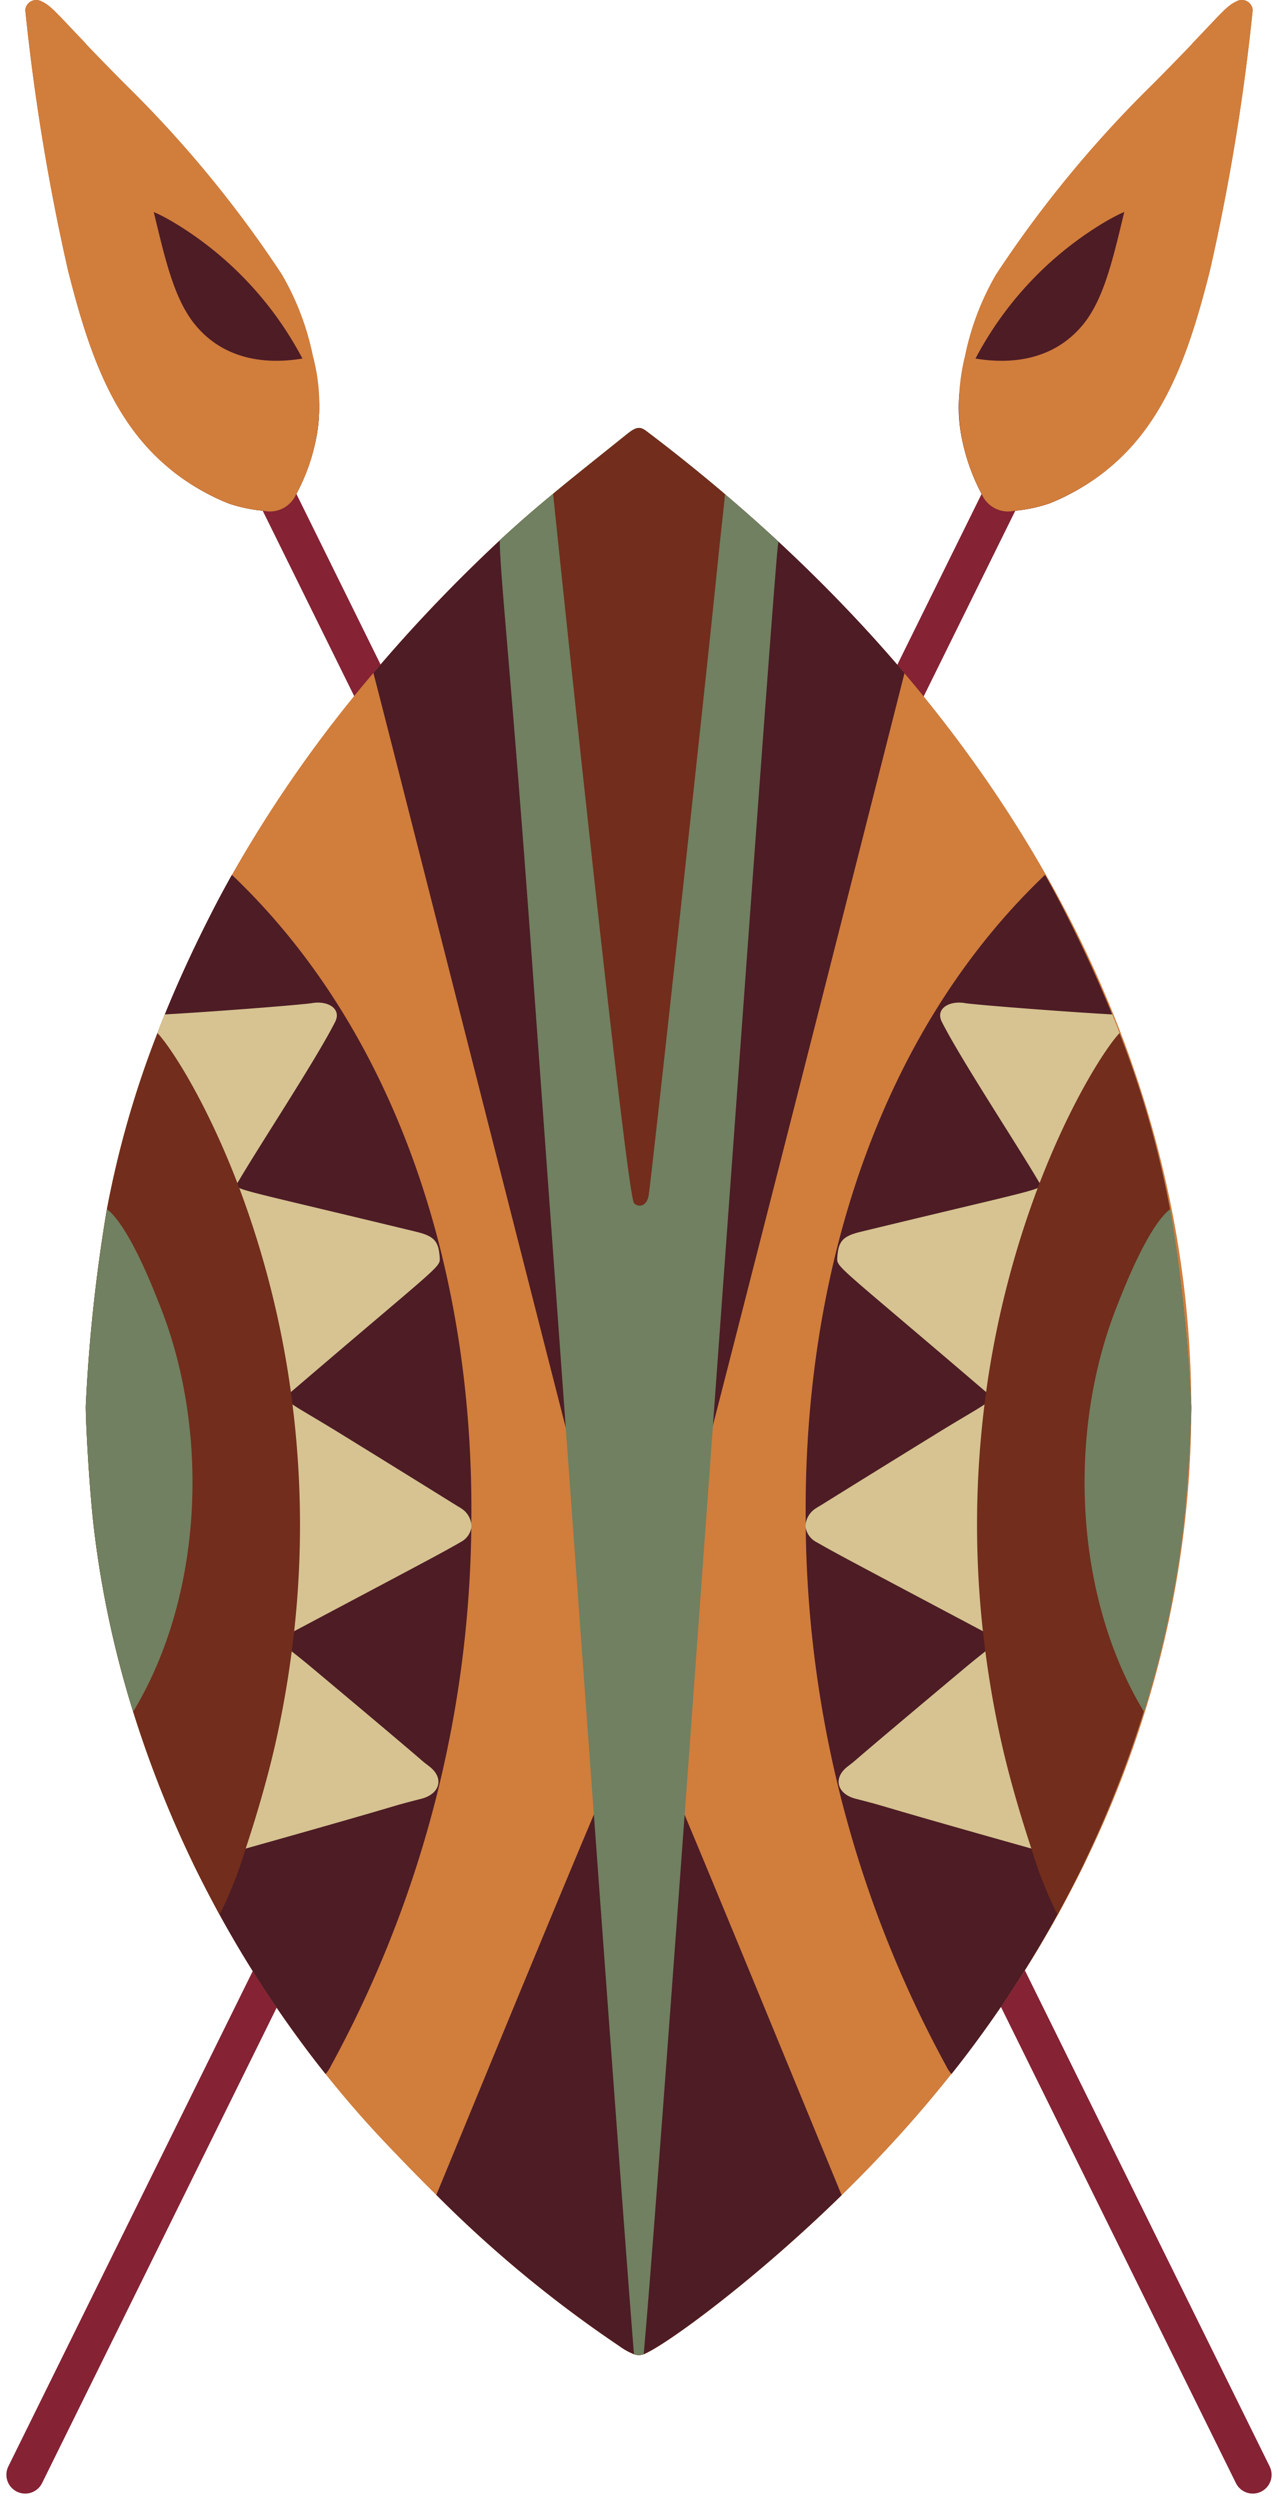 <svg xmlns="http://www.w3.org/2000/svg" width="81.132" height="158.66" viewBox="0 0 81.132 158.66">
  <g id="Shield" transform="translate(-368.58 -39.25)">
    <g id="Gruppe_3852" data-name="Gruppe 3852">
      <g id="Gruppe_3846" data-name="Gruppe 3846">
        <g id="Gruppe_3843" data-name="Gruppe 3843">
          <path id="Pfad_37736" data-name="Pfad 37736" d="M443.138,48.493C421.447,92.439,391.87,152.363,370.18,196.31" fill="none" stroke="#852234" stroke-linecap="round" stroke-linejoin="round" stroke-width="2.39"/>
          <g id="Gruppe_3842" data-name="Gruppe 3842">
            <path id="Pfad_37737" data-name="Pfad 37737" d="M438.777,69.122a14.244,14.244,0,0,1-3.589,2.083,9.735,9.735,0,0,1-2.236.466,1.82,1.82,0,0,1-2.032-1.026,12.933,12.933,0,0,1-1.336-3.88,10.135,10.135,0,0,1-.105-2.5,16.448,16.448,0,0,1,.344-2.336,17.072,17.072,0,0,1,1.986-5.261,73.666,73.666,0,0,1,9.971-12.1c1.057-1.065,1.867-1.9,2.5-2.564l0-.006c1.863-1.944,2.2-2.394,2.807-2.667a.694.694,0,0,1,1.017.558,137.746,137.746,0,0,1-2.72,16.548C444.072,61.64,442.53,66.145,438.777,69.122Z" fill="#d17d3c"/>
            <path id="Pfad_37738" data-name="Pfad 37738" d="M440.01,67.042a13.032,13.032,0,0,1-1.233,2.08,14.244,14.244,0,0,1-3.589,2.083,9.735,9.735,0,0,1-2.236.466,1.82,1.82,0,0,1-2.032-1.026,12.933,12.933,0,0,1-1.336-3.88,10.135,10.135,0,0,1-.105-2.5,22.015,22.015,0,0,1,9.293-10.956c3.006-1.736,3.091-.767,3.381,3.1A21.082,21.082,0,0,1,440.01,67.042Z" fill="#4d1c25"/>
            <path id="Pfad_37739" data-name="Pfad 37739" d="M435.188,71.205a9.735,9.735,0,0,1-2.236.466,1.82,1.82,0,0,1-2.032-1.026,12.933,12.933,0,0,1-1.336-3.88,12.8,12.8,0,0,1,.239-4.838,2.282,2.282,0,0,1,.464.039c2.607.486,5.219.062,7-2.059,2.923-3.481,2.237-11.346,7-17.909l0-.006c1.863-1.944,2.2-2.394,2.807-2.667a.694.694,0,0,1,1.017.558,137.746,137.746,0,0,1-2.72,16.548C443.714,63.057,441.675,68.554,435.188,71.205Z" fill="#d17d3c"/>
          </g>
        </g>
        <g id="Gruppe_3845" data-name="Gruppe 3845">
          <path id="Pfad_37740" data-name="Pfad 37740" d="M375.154,48.493c21.69,43.946,51.267,103.87,72.957,147.817" fill="none" stroke="#852234" stroke-linecap="round" stroke-linejoin="round" stroke-width="2.39"/>
          <g id="Gruppe_3844" data-name="Gruppe 3844">
            <path id="Pfad_37741" data-name="Pfad 37741" d="M379.514,69.122a14.268,14.268,0,0,0,3.59,2.083,9.724,9.724,0,0,0,2.236.466,1.818,1.818,0,0,0,2.031-1.026,12.936,12.936,0,0,0,1.337-3.88,10.186,10.186,0,0,0,.1-2.5,16.589,16.589,0,0,0-.344-2.336,17.1,17.1,0,0,0-1.986-5.261,73.715,73.715,0,0,0-9.971-12.1c-1.057-1.065-1.867-1.9-2.5-2.564l0-.006c-1.863-1.944-2.2-2.394-2.807-2.667a.7.7,0,0,0-1.018.558,138.182,138.182,0,0,0,2.72,16.548C374.219,61.64,375.761,66.145,379.514,69.122Z" fill="#d17d3c"/>
            <path id="Pfad_37742" data-name="Pfad 37742" d="M378.281,67.042a13.1,13.1,0,0,0,1.233,2.08,14.268,14.268,0,0,0,3.59,2.083,9.724,9.724,0,0,0,2.236.466,1.818,1.818,0,0,0,2.031-1.026,12.936,12.936,0,0,0,1.337-3.88,10.186,10.186,0,0,0,.1-2.5,22.015,22.015,0,0,0-9.293-10.956c-3.006-1.736-3.091-.767-3.381,3.1A21.08,21.08,0,0,0,378.281,67.042Z" fill="#4d1c25"/>
            <path id="Pfad_37743" data-name="Pfad 37743" d="M383.1,71.205a9.724,9.724,0,0,0,2.236.466,1.818,1.818,0,0,0,2.031-1.026,11.809,11.809,0,0,0,1.1-8.718,2.286,2.286,0,0,0-.465.039c-2.607.486-5.219.062-6.995-2.059-2.924-3.481-2.238-11.346-7-17.909l0-.006c-1.863-1.944-2.2-2.394-2.807-2.667a.7.7,0,0,0-1.018.558,138.182,138.182,0,0,0,2.72,16.548C374.578,63.057,376.617,68.554,383.1,71.205Z" fill="#d17d3c"/>
          </g>
        </g>
      </g>
      <g id="Gruppe_3851" data-name="Gruppe 3851">
        <path id="Pfad_37744" data-name="Pfad 37744" d="M424.564,175.97c-.844.9-1.7,1.764-2.552,2.6-5.453,5.326-10.854,9.282-12.417,10.028a1.132,1.132,0,0,1-.154.066.891.891,0,0,1-.615,0,4.292,4.292,0,0,1-.967-.544,77.193,77.193,0,0,1-11.581-9.568c-1.154-1.136-2.266-2.285-3.355-3.435q-1.908-2.021-3.674-4.237-.9-1.126-1.755-2.3a71.354,71.354,0,0,1-4.979-7.827q-.873-1.6-1.675-3.242a70.677,70.677,0,0,1-3.806-9.629,64.7,64.7,0,0,1-2.468-11.45c-.338-2.787-.572-7.522-.535-8.024a104.674,104.674,0,0,1,1.338-12.416,62.376,62.376,0,0,1,3.209-11.178c.15-.389.3-.783.465-1.177.816-2.009,1.783-4.125,2.923-6.363q.641-1.26,1.337-2.5a82.127,82.127,0,0,1,8.977-12.81c2.088-2.473,4.308-4.838,6.626-7.086.488-.474.953-.915,1.4-1.332,1.173-1.089,2.257-2.023,3.383-2.952,1.408-1.168,2.891-2.337,4.716-3.805.624-.5.849-.446,1.248-.141q2.577,1.95,4.951,3.974,1.746,1.485,3.383,3,3.322,3.084,6.218,6.3c.61.68,1.21,1.361,1.788,2.05C451.692,112.27,449.266,149.772,424.564,175.97Z" fill="#d17d3c"/>
        <g id="Gruppe_3847" data-name="Gruppe 3847">
          <path id="Pfad_37745" data-name="Pfad 37745" d="M426,81.97c-.676,2.666-7.522,29.69-12.154,47.713-2.337,9.1-4.106,15.913-4.233,16.133a.514.514,0,0,1-.957,0c-.112-.225-1.849-6.945-4.157-15.949-4.641-18.128-11.581-45.527-12.215-47.906,2.088-2.473,4.308-4.838,6.626-7.086.488-.474.953-.915,1.4-1.332,1.173-1.089,2.257-2.023,3.383-2.952,1.408-1.168,2.891-2.337,4.716-3.805.624-.5.849-.446,1.248-.141q2.577,1.95,4.951,3.974,1.746,1.485,3.383,3,3.322,3.084,6.218,6.3C424.818,80.6,425.418,81.281,426,81.97Z" fill="#4d1c25"/>
          <path id="Pfad_37746" data-name="Pfad 37746" d="M422.012,178.565c-5.453,5.326-10.854,9.282-12.417,10.028a1.132,1.132,0,0,1-.154.066.891.891,0,0,1-.615,0,4.292,4.292,0,0,1-.967-.544,77.193,77.193,0,0,1-11.581-9.568c1.108-2.633,11.647-28.422,12.454-29.7a.626.626,0,0,1,.924.118c.765,1.365,6.2,14.659,12.154,29.112C421.885,178.269,421.955,178.429,422.012,178.565Z" fill="#4d1c25"/>
          <path id="Pfad_37747" data-name="Pfad 37747" d="M417.99,73.622c0,.057-.009.113-.014.174-.136.638-2.107,27.939-4.134,55.887-1.91,26.363-3.871,53.307-4.4,58.976a.891.891,0,0,1-.615,0c-.488-5.931-2.647-35.564-4.331-58.8-1.159-16.035-2.1-29.019-2.1-29.047-1.365-18.962-2.083-25.058-2.088-27.277,1.173-1.089,2.257-2.023,3.383-2.952,1.408-1.168,2.891-2.337,4.716-3.805.624-.5.849-.446,1.248-.141q2.577,1.95,4.951,3.974Q416.353,72.1,417.99,73.622Z" fill="#708060"/>
          <path id="Pfad_37748" data-name="Pfad 37748" d="M414.607,70.619c-.08.892-.277,2.487-.577,5.481-.587,5.861-4.12,38.206-4.275,39.046-.117.643-.619.765-.924.465-.46-.451-4.538-39.159-5.139-45.02,1.408-1.168,2.891-2.337,4.716-3.805.624-.5.849-.446,1.248-.141Q412.233,68.6,414.607,70.619Z" fill="#722d1c"/>
        </g>
        <g id="Gruppe_3850" data-name="Gruppe 3850">
          <g id="Gruppe_3848" data-name="Gruppe 3848">
            <path id="Pfad_37749" data-name="Pfad 37749" d="M398.5,135.953c0,.089,0,.178,0,.267v.005a72.953,72.953,0,0,1-8.92,34.152,2.178,2.178,0,0,1-.333.5q-.9-1.126-1.755-2.3a71.354,71.354,0,0,1-4.979-7.827q-.873-1.6-1.675-3.242a70.677,70.677,0,0,1-3.806-9.629,64.7,64.7,0,0,1-2.468-11.45c-.338-2.787-.572-7.522-.535-8.024a104.674,104.674,0,0,1,1.338-12.416,62.376,62.376,0,0,1,3.209-11.178c.15-.389.3-.783.465-1.177.816-2.009,1.783-4.125,2.923-6.363q.641-1.26,1.337-2.5C393.927,104.874,398.7,120.3,398.5,135.953Z" fill="#4d1c25"/>
            <path id="Pfad_37750" data-name="Pfad 37750" d="M398.5,136.22v.005a1.291,1.291,0,0,1-.689.9c-1.239.714-2.131,1.178-10.558,5.65-.118.066-.235.127-.357.193-.662.352-.774.295.2,1.084.319.253.76.6,1.337,1.084,8.5,7.118,6.485,5.509,7.41,6.226.961.747.647,1.746-.5,2.042-2.557.657-.263.1-11.173,3.167-.995.277-2.1.587-3.336.934a70.677,70.677,0,0,1-3.806-9.629,64.7,64.7,0,0,1-2.468-11.45c-.338-2.787-.572-7.522-.535-8.024a104.674,104.674,0,0,1,1.338-12.416,62.376,62.376,0,0,1,3.209-11.178c.15-.389.3-.783.465-1.177,2.857-.16,7.963-.549,9.3-.709,1-.2,1.952.319,1.52,1.178-1.2,2.379-4.8,7.832-6.152,10.145l-.056.084c-.089.127-.15.2.122.319.629.282,3.078.8,11.238,2.778,1.159.282,1.427.606,1.488,1.685.028.577-.136.516-9.244,8.31-.076.066-.146.122-.207.179-.338.291-.4.422.1.779.474.333,1.45.868,3.163,1.928q3.631,2.238,7.255,4.491c.089.056.187.108.276.169a1.392,1.392,0,0,1,.657.981A.957.957,0,0,1,398.5,136.22Z" fill="#d6c391"/>
            <path id="Pfad_37751" data-name="Pfad 37751" d="M387.255,142.78q-.07.635-.155,1.277c-.249,1.914-.592,3.885-1.047,5.893-.511,2.257-1.225,4.655-1.877,6.626a25.853,25.853,0,0,1-1.633,4.148l-.028.028q-.873-1.6-1.675-3.242a70.677,70.677,0,0,1-3.806-9.629,64.7,64.7,0,0,1-2.468-11.45c-.338-2.787-.572-7.522-.535-8.024a104.674,104.674,0,0,1,1.338-12.416,62.376,62.376,0,0,1,3.209-11.178c.845.9,3.05,4.266,5.073,9.521.042.1.079.212.122.319a60.08,60.08,0,0,1,3.275,12.952c.038.258.071.516.1.779A61.6,61.6,0,0,1,387.255,142.78Z" fill="#722d1c"/>
            <path id="Pfad_37752" data-name="Pfad 37752" d="M377.034,147.881a64.7,64.7,0,0,1-2.468-11.45c-.338-2.787-.572-7.522-.535-8.024a104.674,104.674,0,0,1,1.338-12.416c1.435,1.089,3.054,5.34,3.387,6.18C381.886,130.073,381.506,140.49,377.034,147.881Z" fill="#708060"/>
          </g>
          <g id="Gruppe_3849" data-name="Gruppe 3849">
            <path id="Pfad_37753" data-name="Pfad 37753" d="M419.731,135.953c0,.089,0,.178,0,.267v.005a72.966,72.966,0,0,0,8.921,34.152,2.116,2.116,0,0,0,.333.5q.9-1.126,1.755-2.3a71.192,71.192,0,0,0,4.978-7.827q.873-1.6,1.676-3.242a70.55,70.55,0,0,0,3.8-9.629,64.7,64.7,0,0,0,2.468-11.45c.338-2.787.573-7.522.535-8.024a104.433,104.433,0,0,0-1.337-12.416,62.375,62.375,0,0,0-3.209-11.178c-.151-.389-.3-.783-.465-1.177-.817-2.009-1.783-4.125-2.924-6.363q-.639-1.26-1.337-2.5C424.306,104.874,419.539,120.3,419.731,135.953Z" fill="#4d1c25"/>
            <path id="Pfad_37754" data-name="Pfad 37754" d="M419.731,136.22v.005a1.3,1.3,0,0,0,.69.9c1.239.714,2.13,1.178,10.558,5.65.117.066.235.127.357.193.661.352.774.295-.2,1.084-.319.253-.76.6-1.338,1.084-8.5,7.118-6.484,5.509-7.409,6.226-.962.747-.647,1.746.5,2.042,2.558.657.263.1,11.173,3.167.995.277,2.1.587,3.337.934a70.55,70.55,0,0,0,3.8-9.629,64.7,64.7,0,0,0,2.468-11.45c.338-2.787.573-7.522.535-8.024a104.433,104.433,0,0,0-1.337-12.416,62.375,62.375,0,0,0-3.209-11.178c-.151-.389-.3-.783-.465-1.177-2.858-.16-7.963-.549-9.3-.709-1-.2-1.952.319-1.52,1.178,1.2,2.379,4.8,7.832,6.152,10.145l.056.084c.089.127.15.2-.122.319-.629.282-3.078.8-11.239,2.778-1.159.282-1.426.606-1.487,1.685-.028.577.136.516,9.244,8.31.075.066.146.122.206.179.338.291.4.422-.1.779-.473.333-1.45.868-3.162,1.928q-3.633,2.238-7.255,4.491c-.089.056-.188.108-.277.169a1.4,1.4,0,0,0-.657.981A1.038,1.038,0,0,0,419.731,136.22Z" fill="#d6c391"/>
            <path id="Pfad_37755" data-name="Pfad 37755" d="M430.979,142.78q.07.635.155,1.277c.249,1.914.591,3.885,1.046,5.893.512,2.257,1.225,4.655,1.877,6.626a25.954,25.954,0,0,0,1.633,4.148l.028.028q.873-1.6,1.676-3.242a70.55,70.55,0,0,0,3.8-9.629,64.7,64.7,0,0,0,2.468-11.45c.338-2.787.573-7.522.535-8.024a104.433,104.433,0,0,0-1.337-12.416,62.375,62.375,0,0,0-3.209-11.178c-.845.9-3.051,4.266-5.073,9.521-.042.1-.08.212-.122.319a60.075,60.075,0,0,0-3.276,12.952c-.037.258-.07.516-.1.779A61.66,61.66,0,0,0,430.979,142.78Z" fill="#722d1c"/>
            <path id="Pfad_37756" data-name="Pfad 37756" d="M441.2,147.881a64.7,64.7,0,0,0,2.468-11.45c.338-2.787.573-7.522.535-8.024a104.433,104.433,0,0,0-1.337-12.416c-1.436,1.089-3.055,5.34-3.388,6.18C436.347,130.073,436.727,140.49,441.2,147.881Z" fill="#708060"/>
          </g>
        </g>
      </g>
    </g>
  </g>
</svg>
